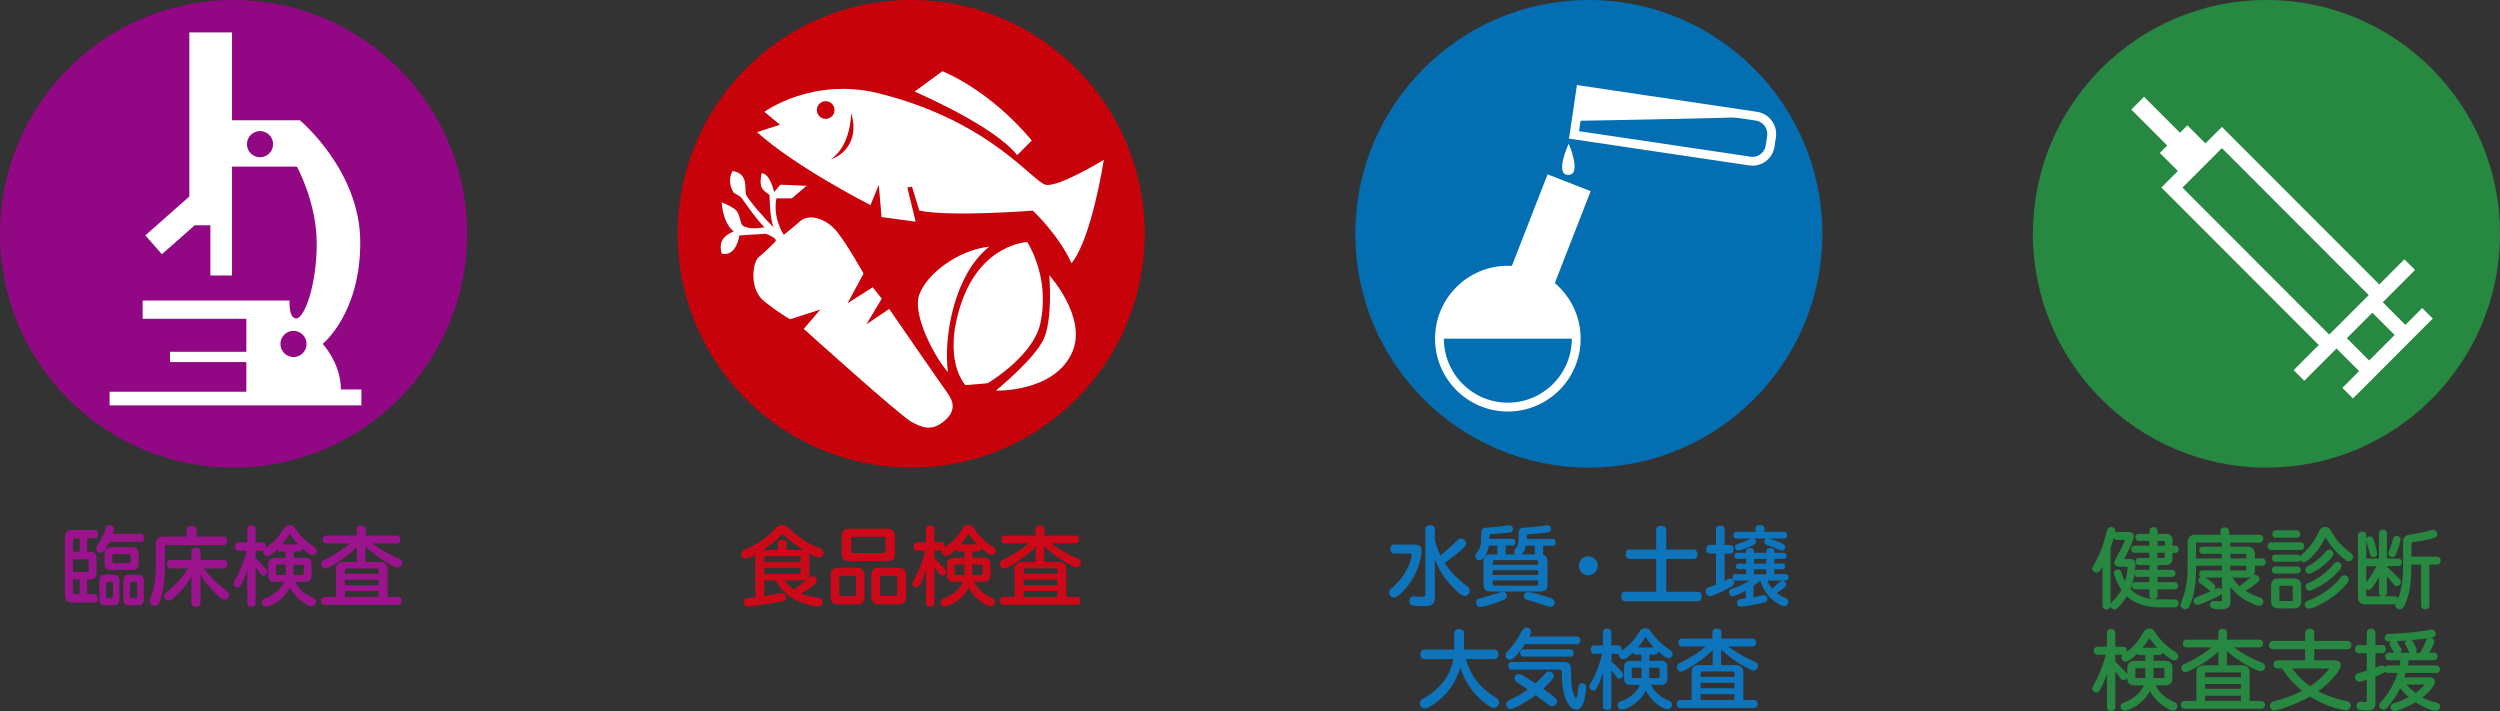 <?xml version="1.0" encoding="UTF-8"?>
<svg id="_レイヤー_1" data-name="レイヤー 1" xmlns="http://www.w3.org/2000/svg" viewBox="0 0 1000 284.42">
  <rect x="0" y="0" width="1000" height="284.42" fill="#333333" stroke="none"/>
  <defs>
    <style>
      .cls-1 {
        fill: #036eb2;
      }

      .cls-2 {
        fill: #fff;
      }

      .cls-3 {
        fill: #9b138d;
      }

      .cls-4 {
        fill: #920783;
      }

      .cls-5 {
        fill: #cc0918;
      }

      .cls-6 {
        fill: #c7020a;
      }

      .cls-7 {
        fill: #0e75bc;
      }

      .cls-8, .cls-9 {
        fill: #278941;
      }

      .cls-9 {
        stroke: #278941;
        stroke-width: .83px;
      }

      .cls-9, .cls-10 {
        stroke-miterlimit: 10;
      }

      .cls-10 {
        fill: none;
        stroke: #fff;
        stroke-width: 3.54px;
      }
    </style>
  </defs>
  <g>
    <g>
      <ellipse class="cls-8" cx="906.58" cy="93.52" rx="93.42" ry="93.52"/>
      <path class="cls-2" d="M968.83,123.26l-6.68,6.69-9.04-9.05,12.91-12.92-4.25-4.26-10.05,10.06-62.95-63.01-6.6,6.6-7.23-7.24-2.96,2.96-14.36-14.37-5.1,5.11,14.36,14.37-2.96,2.96,7.23,7.24-6.6,6.6,62.95,63.01-10.05,10.06,4.25,4.24,12.91-12.92,9.04,9.05-6.7,6.7,4.25,4.24,31.91-31.94-4.25-4.24-.03,.05h0Zm-95.86-48.21l15.79-15.8,58.73,58.79-15.79,15.8s-58.73-58.79-58.73-58.79Zm75.96,50.02l8.92,8.93-10.19,10.2-8.92-8.92,10.19-10.2h0v-.02Z"/>
    </g>
    <g>
      <path class="cls-9" d="M841.42,224.88c-1.36,2.84-2.03,3.76-2.79,3.76-.66,0-1.3-.58-1.3-1.21,0-.3,.03-.37,.48-1.11,2.41-4.06,3.77-7.59,5.4-13.96,.22-.78,.6-1.15,1.18-1.15,.73,0,1.33,.48,1.33,1.08,0,.72-1.08,4.57-1.91,6.77v23.29c0,.58-.52,1.01-1.21,1.01s-1.18-.45-1.18-1.01v-17.47Zm10.37-.88c1.4,0,1.96,.55,1.96,1.83,0,2.74-.95,7.29-2.03,9.9,2.66,2.91,6.76,4.44,12,4.44h6.21c.63,0,1.11,.52,1.11,1.15,0,.72-.48,1.21-1.11,1.21h-6.35c-5.13,.03-10.02-1.73-12.98-4.67-1.05,1.86-2.34,3.56-3.71,4.87-.45,.48-.73,.62-1.11,.62-.63,0-1.26-.58-1.26-1.15,0-.48,.07-.62,.8-1.35,1.74-1.8,2.76-3.11,3.71-4.91-1.4-2.06-3.07-5.76-3.07-6.8,0-.55,.52-.95,1.3-.95,.32,0,.6,.17,.73,.48,.04,.07,.14,.33,.28,.78,.35,1.21,1.01,2.71,1.81,4.08,.95-2.68,1.36-4.67,1.36-6.37,0-.72-.13-.85-.83-.88h-2.79c-1.05,0-1.68-.45-1.68-1.21,0-.37,.68-1.77,2.03-4.21,1.21-2.13,2.23-4.37,2.23-4.84,0-.3-.25-.48-.66-.48h-3.07c-.56,0-.95-.48-.95-1.15,0-.72,.38-1.18,.95-1.18h4.57c1.33,0,1.91,.4,1.91,1.25,0,1.15-1.53,4.71-3.66,8.57-.17,.3-.25,.52-.25,.65,0,.27,.17,.37,.6,.37h1.96v-.03Zm8.38-3.33h-6.45c-.52,0-.86-.42-.86-.98,0-.62,.35-1.01,.86-1.01h6.45v-2.74h-4.7c-.52,0-.86-.37-.86-.98,0-.65,.35-1.01,.86-1.01h4.7v-1.73c0-.55,.56-.98,1.26-.98s1.18,.43,1.18,.98v1.73h3.66c1.56,0,2.31,.72,2.31,2.23v2.45h1.56c.56,0,.95,.43,.95,1.08s-.38,1.05-.95,1.05h-1.56v2.58c0,1.53-.73,2.26-2.31,2.26h-3.66v2.74h6.31c.52,0,.86,.4,.86,1.01s-.35,.98-.86,.98h-6.31v2.94h7.29c.56,0,.91,.42,.91,1.01,0,.65-.35,1.05-.91,1.05h-7.29v2.88c0,.58-.48,.98-1.18,.98s-1.26-.42-1.26-.98v-2.88h-6.07c-.56,0-.91-.4-.91-1.05s.35-1.01,.91-1.01h6.07v-2.94h-5.23c-.48,0-.76-.33-.76-.98s.28-1.01,.76-1.01h5.23v-2.74h-4.64c-.52,0-.86-.37-.86-.98,0-.65,.35-1.01,.86-1.01h4.64v-2.91h0Zm2.44-2h3.74v-1.96c0-.55-.25-.78-.83-.78h-2.89v2.74h-.02Zm2.89,4.91c.56,0,.83-.27,.83-.78v-2.13h-3.74v2.91h2.91Z"/>
      <path class="cls-9" d="M889.13,225.86h-11.13v.17c0,7.29-.63,11.66-2.26,15.45-.63,1.46-.91,1.76-1.68,1.76s-1.46-.58-1.46-1.25c0-.22,.19-.79,.56-1.7,1.61-3.89,2.31-8.2,2.31-14.16v-9.18c0-1.73,.86-2.61,2.58-2.61h10.54v-1.93c0-.65,.52-1.08,1.3-1.08s1.33,.43,1.33,1.08v1.93h12.73c.56,0,.95,.48,.95,1.15s-.38,1.11-.95,1.11h-12.21v2.48h7.23c1.71,0,2.58,.88,2.58,2.58v2.06h3.39c.52,0,.91,.48,.91,1.11s-.38,1.08-.91,1.08h-3.39v2.16c0,1.7-.86,2.55-2.58,2.55h-6.8c.8,1.31,2.23,3.08,3.56,4.34,1.74-1.15,3.94-2.84,5.1-3.96,.52-.48,.8-.65,1.18-.65,.66,0,1.33,.62,1.33,1.25,0,.52-.22,.78-.86,1.31-1.91,1.46-2.76,2.03-5.05,3.43,1.5,1.08,3.87,2.23,6.31,3.04,.83,.27,1.18,.65,1.18,1.21,0,.78-.52,1.31-1.26,1.31-.91,0-4.32-1.53-6.28-2.81-2.06-1.35-4-3.29-5.62-5.52v6.92c0,2.2-.73,2.78-3.59,2.78s-3.81-.33-3.81-1.46c0-.68,.42-1.01,1.21-1.01,.09,0,.61,.03,1.56,.1,.28,.03,.52,.03,.76,.03,1.05,0,1.26-.17,1.26-.95v-9.38h-8.19c-.52,0-.86-.4-.86-1.01,0-.58,.38-1.01,.86-1.01h8.19v-2.74l-.02,.02Zm-.6,10.91c0,.58-.17,.72-2.69,1.96-2.92,1.5-6.21,2.81-6.91,2.81-.6,0-1.11-.55-1.11-1.18,0-.4,.22-.78,.6-.98,.13-.1,.28-.13,.83-.37,3.42-1.25,5.68-2.23,7.43-3.23,.25-.13,.48-.2,.7-.2,.63,0,1.15,.55,1.15,1.18h.02Zm.6-20.16h-10.15c-.66,0-.95,.3-.98,.91v6.27h11.13v-2.68h-8.19c-.48,0-.86-.43-.86-1.01s.38-1.01,.86-1.01h8.19v-2.48Zm-5.33,16.07c1.53,1.15,1.91,1.6,1.91,2.1,0,.55-.66,1.18-1.21,1.18-.35,0-.48-.07-1.05-.55-1.01-.91-2.16-1.76-3.07-2.35-.42-.23-.6-.55-.6-.91,0-.58,.56-1.15,1.08-1.15s1.5,.58,2.92,1.66l.02,.02Zm7.93-8.88h7.23v-1.9c0-.52-.28-.78-.8-.78h-6.41v2.68h-.02Zm6.41,4.81c.56,0,.8-.23,.8-.78v-1.96h-7.23v2.74h6.43Z"/>
      <path class="cls-9" d="M920.32,217.33c.56,0,.98,.52,.98,1.15s-.42,1.08-.98,1.08h-11.93c-.56,0-.91-.43-.91-1.11s.35-1.11,.91-1.11h11.93Zm-2.89,14.44c1.74,0,2.63,.82,2.63,2.48v6.24c0,1.63-.88,2.45-2.63,2.45h-6.03c-1.68,0-2.54-.82-2.54-2.45v-6.24c0-1.66,.83-2.48,2.54-2.48h6.03Zm1.5-4.77c.56,0,.95,.4,.95,.98s-.42,1.01-.95,1.01h-8.86c-.52,0-.95-.43-.95-1.01s.38-.98,.95-.98c0,0,8.86,0,8.86,0Zm0-4.71c.52,0,.9,.4,.9,.98,0,.62-.38,1.01-.9,1.01h-8.86c-.52,0-.91-.42-.91-1.01s.38-.98,.91-.98h8.86Zm-.13-9.76c.52,0,.86,.43,.86,1.08s-.35,1.05-.86,1.05h-8.51c-.56,0-.95-.42-.95-1.08s.38-1.05,.95-1.05h8.51Zm-7.46,27.51c0,.52,.28,.78,.76,.78h4.7c.48,0,.73-.27,.73-.78v-5.42c0-.48-.28-.72-.73-.72h-4.7c-.48,0-.76,.27-.76,.72v5.42Zm12.91-17.42c-1.33,1.28-2.16,1.86-2.76,1.86-.66,0-1.26-.62-1.26-1.25,0-.43,.17-.68,.86-1.25,2.92-2.41,5.2-5.46,6.98-9.42,.42-.91,1.08-1.35,2.03-1.35s1.43,.37,2.13,1.66c2.03,3.56,4.22,6.01,7.89,8.75,.52,.4,.73,.75,.73,1.18,0,.72-.6,1.31-1.3,1.31-.42,0-.63-.1-1.33-.62-3.17-2.35-5.83-5.42-8.09-9.55-1.4,3.26-3.39,6.17-5.9,8.67l.02-.02Zm14.82,9.15c0,1.18-3.36,4.64-6.91,7.15-2.97,2.06-7.26,4.14-8.66,4.14-.73,0-1.26-.55-1.26-1.28,0-.68,.28-.88,1.58-1.31,4.79-1.73,9.97-5.49,12.7-9.18,.45-.58,.76-.78,1.26-.78,.63,0,1.3,.65,1.3,1.28v-.02Zm-6.07-10.33c0,.75-1.58,2.51-4.09,4.61-1.78,1.46-4.54,3.04-5.3,3.04-.6,0-1.08-.55-1.08-1.18,0-.52,.25-.78,1.01-1.15,2.03-.88,5.55-3.83,7.11-5.86,.32-.4,.7-.65,1.08-.65,.66,0,1.26,.58,1.26,1.18Zm3.21,4.91c0,.48-.38,1.05-1.65,2.41-2.28,2.45-4.67,4.24-7.74,5.82-1.78,.91-2.61,1.28-2.99,1.28-.63,0-1.15-.58-1.15-1.25,0-.62,.22-.85,1.21-1.21,3.52-1.43,7.64-4.57,10.02-7.65,.32-.37,.66-.58,1.05-.58,.66,0,1.26,.58,1.26,1.18h-.02Z"/>
      <path class="cls-9" d="M946.08,238.07c0,.62,.28,.88,.91,.88h11.07c.56,0,.95,.52,.95,1.21s-.38,1.15-.95,1.15h-11.9c-1.74,0-2.58-.82-2.58-2.51v-24.8c0-.55,.53-.95,1.26-.95s1.26,.42,1.26,.95v9.83h5.9v-10.65c0-.55,.48-.91,1.18-.91s1.18,.37,1.18,.91v10.65h5.02c.56,0,.95,.43,.95,1.11s-.38,1.11-.95,1.11h-5.02v.95c1.74,1.4,3.31,2.91,4.85,4.54,.7,.78,.76,.88,.76,1.31,0,.58-.6,1.18-1.18,1.18-.48,0-.66-.13-1.3-.95-.73-.95-1.84-2.23-3.14-3.59v7.77c0,.55-.48,.91-1.18,.91s-1.18-.33-1.18-.91v-8.17c-1.08,2.26-2.34,4.34-3.59,5.86-.35,.42-.7,.62-1.05,.62-.6,0-1.18-.62-1.18-1.18,0-.37,.07-.52,.73-1.31,1.46-1.73,3.11-4.41,4.35-7.02h-5.17v11.99l-.03,.02Zm2.86-22.39c.42,.98,1.53,5.16,1.53,5.79,0,.58-.48,.98-1.15,.98-.6,0-.8-.27-1.01-1.21-.25-1.08-.7-2.68-1.43-4.91-.03-.17-.07-.3-.07-.43,0-.55,.45-.95,1.11-.95,.42,0,.8,.27,1.01,.75v-.02Zm10.88,.13c0,.68-.83,3.39-1.65,5.29-.48,1.18-.66,1.35-1.26,1.35-.63,0-1.15-.48-1.15-1.01,0-.2,.07-.42,.28-.95,.56-1.46,1.18-3.33,1.56-4.77,.17-.65,.53-.95,1.08-.95,.63,0,1.11,.43,1.11,1.05h.02Zm11.52,26.47c0,.62-.52,1.05-1.26,1.05s-1.21-.42-1.21-1.05v-16.83h-4.75c-.03,5.59-.32,8.98-1.08,12.03-.45,1.76-1.15,3.63-1.88,4.97-.32,.58-.76,.88-1.33,.88-.66,0-1.3-.58-1.3-1.18,0-.22,.24-.82,.73-1.8,1.74-3.79,2.38-7.83,2.38-15.07v-8.2c0-1.93,.7-2.68,2.54-2.84,3.07-.42,5.72-.95,8.09-1.7,.53-.17,.7-.2,.95-.2,.76,0,1.3,.55,1.3,1.31,0,.58-.32,.91-1.08,1.15-2.09,.65-6,1.38-8.19,1.6-.73,.03-1.11,.4-1.11,1.08v5.59h10.67c.63,0,1.05,.52,1.05,1.18,0,.72-.42,1.18-1.05,1.18h-3.46v16.85Z"/>
      <path class="cls-9" d="M843.17,267.07c-.91,3.04-2.09,6.01-3.27,8.23-.56,1.05-.76,1.25-1.36,1.25-.66,0-1.21-.55-1.21-1.15,0-.24,.25-.81,.76-1.7,1.74-2.94,3.52-7.42,4.79-12.23h-3.94c-.63,0-1.01-.48-1.01-1.18s.42-1.18,1.01-1.18h4.25v-6.1c0-.58,.52-.98,1.26-.98s1.26,.42,1.26,.98v6.1h3.59c.6,0,1.01,.48,1.01,1.18s-.38,1.18-1.01,1.18h-3.59v3.39c1.4,1.25,2.79,2.64,4.47,4.51,.38,.45,.52,.72,.52,1.08,0,.58-.6,1.15-1.18,1.15-.48,0-.7-.13-1.33-.98-1.11-1.53-1.65-2.2-2.48-3.19v15.52c0,.62-.52,1.01-1.26,1.01s-1.26-.42-1.26-1.01v-15.89h-.02Zm18.38,6.67c1.36,3.19,4.29,5.94,7.93,7.45,.73,.27,1.08,.68,1.08,1.21,0,.78-.6,1.43-1.33,1.43-.83,0-2.92-1.11-4.67-2.55-1.88-1.5-3.49-3.49-4.6-5.79-.83,1.93-2.51,4.09-4.35,5.56-1.84,1.5-4.5,2.78-5.68,2.78-.73,0-1.3-.55-1.3-1.28,0-.37,.17-.72,.48-.88,.09-.04,.33-.14,.73-.3,4.22-1.63,7.05-4.24,8.34-7.62h-4.4c-1.68,0-2.44-.78-2.44-2.38v-4.21c0-1.6,.76-2.38,2.44-2.38h4.79v-3.14h-2.66c-.56,0-.91-.3-.98-.82-2.31,2.3-3.84,3.43-4.67,3.43-.7,0-1.26-.58-1.26-1.25,0-.55,.13-.75,.98-1.28,3.71-2.64,5.3-4.44,7.84-8.72,.52-.85,1.08-1.18,1.88-1.18,.91,0,1.3,.27,1.96,1.31,2.23,3.39,4.44,5.49,8.47,8.2,.56,.33,.8,.72,.8,1.21,0,.65-.56,1.21-1.18,1.21-.8,0-2.41-1.11-5.02-3.53,.03,.17,.03,.23,.03,.33,0,.65-.38,1.05-1.01,1.05h-2.76v3.14h5.13c1.65,0,2.41,.78,2.41,2.38v4.21c0,1.6-.8,2.38-2.41,2.38h-4.57Zm-3.01-6.87h-4.09c-.45,0-.73,.27-.73,.72v3.36c0,.48,.25,.72,.73,.72h4.09v-4.79Zm5.37-7.35c-1.46-1.38-3.07-3.39-4.19-5.09-.98,1.76-2.23,3.59-3.59,5.09h7.78Zm1.43,12.13c.48,0,.8-.27,.8-.72v-3.36c0-.4-.32-.72-.8-.72h-4.35v4.77h4.35v.02Z"/>
      <path class="cls-9" d="M890.34,266.55h6.53c1.68,0,2.58,.85,2.58,2.45v11.79h5.1c.6,0,1.05,.52,1.05,1.15s-.45,1.15-1.05,1.15h-30.78c-.6,0-1.01-.5-1.01-1.15s.45-1.15,1.01-1.15h5.2v-11.79c0-1.6,.86-2.45,2.58-2.45h6.21v-6.85c-2.41,2.38-5.37,4.54-9.11,6.67-2.73,1.53-4,2.13-4.5,2.13-.63,0-1.21-.62-1.21-1.28,0-.37,.22-.75,.52-.98,.17-.1,.25-.13,1.36-.65,3.56-1.6,7.84-4.34,11.02-7.05h-11.3c-.6,0-.95-.4-.95-1.11s.35-1.15,.95-1.15h13.23v-3.39c0-.55,.56-.95,1.33-.95,.7,0,1.26,.4,1.26,.95v3.39h13.46c.6,0,1.01,.48,1.01,1.15s-.42,1.11-1.01,1.11h-11.45c3.01,2.48,8.19,5.46,12.11,6.85,.8,.27,1.15,.68,1.15,1.28,0,.75-.6,1.36-1.36,1.36-.48,0-1.36-.33-3.39-1.31-3.94-1.96-7.93-4.67-10.54-7.22v7.05h0Zm6.45,2.78c0-.55-.28-.78-.83-.78h-13.51c-.56,0-.83,.27-.83,.78v1.93h15.17v-1.93Zm0,3.86h-15.17v2.74h15.17v-2.74Zm0,4.67h-15.17v2.91h15.17v-2.91Z"/>
      <path class="cls-9" d="M933.51,264.52c1.5,0,2.38,.58,2.38,1.56,0,2.06-4.5,7.09-9.39,10.46,3.46,1.93,7.96,3.53,11.93,4.24,.98,.17,1.46,.65,1.46,1.43,0,.91-.56,1.46-1.46,1.46-.6,0-2.66-.4-4.19-.85-3.46-.98-7.11-2.68-10.19-4.71-3.56,2.06-8.06,3.96-12.03,5.12-1.3,.37-1.91,.52-2.26,.52-.76,0-1.4-.65-1.4-1.43,0-.43,.25-.88,.66-1.11,.25-.17,.32-.2,1.53-.52,3.31-.85,8.24-2.71,10.92-4.16l.17-.1c-3.27-2.51-6.45-6.01-8.62-9.45h-2.16c-.66,0-1.11-.52-1.11-1.25s.45-1.18,1.11-1.18h11.62v-5.29h-13.39c-.63,0-1.11-.5-1.11-1.21s.48-1.25,1.11-1.25h13.39v-3.76c0-.68,.6-1.18,1.43-1.18s1.4,.52,1.4,1.18v3.76h13.78c.63,0,1.08,.55,1.08,1.25s-.45,1.21-1.08,1.21h-13.78v5.29h8.19l.02-.05Zm-17.41,2.45c1.84,2.84,4.89,5.94,7.96,8.03,3.11-2.06,5.72-4.41,7.54-6.7,.45-.58,.56-.75,.56-.95,0-.23-.28-.37-.76-.37h-15.29l-.02-.02Z"/>
      <path class="cls-9" d="M947.12,252.99c0-.68,.56-1.15,1.33-1.15s1.3,.52,1.3,1.15v5.42h3.14c.6,0,1.05,.55,1.05,1.21,0,.72-.45,1.21-1.05,1.21h-3.14v6.8c.7-.27,1.36-.5,1.88-.68,.76-.3,.91-.33,1.15-.33,.63,0,1.15,.55,1.15,1.21,0,.4-.22,.75-.63,.98-.09,.07-.74,.35-1.96,.85l-.45,.17-1.15,.48v10.98c0,1.8-.76,2.48-2.76,2.48-.76,0-2.44-.1-2.97-.2-.63-.1-1.01-.58-1.01-1.28s.48-1.18,1.18-1.18c.1,0,.2,0,.42,.03,.56,.1,1.08,.13,1.5,.13,.73,0,1.01-.23,1.01-.88v-9.08c-1.36,.52-2.89,.95-3.36,.95-.76,0-1.33-.58-1.33-1.38,0-.48,.25-.88,.7-1.11,.18-.07,.25-.1,.91-.27,.83-.2,1.53-.43,3.07-.95v-7.69h-3.67c-.6,0-1.05-.52-1.05-1.21s.45-1.21,1.05-1.21h3.67v-5.42l.03-.03Zm24.34,18.3c1.33,0,2.09,.52,2.09,1.4,0,1.35-2.09,3.83-5.37,6.34,1.91,1.11,4.09,1.93,6.28,2.41,.83,.2,1.18,.52,1.18,1.15,0,.75-.52,1.28-1.3,1.28-1.61,0-5.27-1.53-8.13-3.46-2.54,1.6-7.23,3.59-8.41,3.59-.66,0-1.15-.48-1.15-1.15s.32-.95,1.53-1.31c1.74-.52,4.19-1.56,6.03-2.61-1.61-1.31-3.17-3.01-4.22-4.44-1.4,3.08-2.99,5.49-5.45,8.3-.35,.4-.76,.62-1.15,.62-.7,0-1.33-.62-1.33-1.28,0-.42,.03-.48,.83-1.31,3.11-3.39,5.48-7.69,6.7-12.06h-4.5c-.52,0-.95-.48-.95-1.08s.42-1.11,.95-1.11h5.05c.25-1.08,.32-1.35,.56-2.91h-5.3c-.52,0-.91-.43-.91-1.08s.38-1.08,.91-1.08h12.98l.1-.2c.88-1.53,1.88-3.69,2.34-4.94,.17-.52,.6-.82,1.11-.82,.8,0,1.36,.48,1.36,1.08,0,.65-.95,2.55-2.38,4.87h2.76c.52,0,.95,.48,.95,1.08,0,.65-.42,1.08-.95,1.08h-10.5c-.2,1.25-.35,1.93-.6,2.91h12.03c.53,0,.98,.55,.98,1.15s-.45,1.05-.98,1.05h-12.63c-.25,.78-.42,1.38-.6,2-.1,.27-.13,.37-.22,.58h10.22l.05-.03Zm2.44-17.82c0,.52-.35,.91-.88,1.08-1.91,.58-13.11,1.63-17.3,1.63-1.01,0-1.46-.33-1.46-1.08,0-.55,.32-.95,.83-1.05,.17-.07,.28-.07,.86-.1,2.34-.07,6.31-.3,8.54-.55,2.03-.17,5.75-.72,7.29-.98,.49-.09,.79-.13,.9-.13,.7,0,1.18,.52,1.18,1.18h.03Zm-14.72,4.64c.6,1.08,.91,1.76,.91,2.03,0,.58-.6,1.08-1.26,1.08-.56,0-.8-.17-1.11-.78-.48-.91-.83-1.53-1.3-2.26-.13-.2-.18-.37-.18-.58,0-.62,.56-1.08,1.3-1.08,.63,0,.91,.27,1.65,1.6Zm2.51,15.29c1.18,1.5,2.89,3.14,4.5,4.31,1.84-1.25,4.15-3.46,4.15-3.96,0-.23-.25-.33-.66-.33h-7.99v-.02Zm3.17-16.43c.8,1.31,1.4,2.64,1.4,3.19s-.56,.98-1.3,.98c-.56,0-.8-.2-1.08-.85-.48-1.05-.98-2-1.3-2.55-.13-.2-.22-.42-.22-.62,0-.55,.6-1.01,1.3-1.01,.48,0,.83,.27,1.18,.85h.02Z"/>
    </g>
  </g>
  <g>
    <g>
      <ellipse class="cls-4" cx="93.42" cy="93.52" rx="93.42" ry="93.52"/>
      <path class="cls-2" d="M136.36,155.78c0-10.5-7.29-18.25-7.29-18.25,0,0,15.04-11.86,15.04-40.6s-24.16-48.82-24.16-48.82h-27.14V12.97h-17.07V78.6l-17.61,15.55,6.63,7.54,13.14-11.59h6.25v20.08h8.66v-43.55h25.94s7.94,14.31,7.94,30.86-4.94,29.89-8.16,29.89-2.69-7.17-2.69-7.17H57.06v7.3h41.48v13.22h-30.54v4.11h30.54v11.86H43.84v5.47h100.72v-6.39s-8.19,0-8.19,0ZM104.01,62.91c-2.89,0-5.23-2.35-5.23-5.24s2.34-5.24,5.23-5.24,5.23,2.35,5.23,5.24-2.34,5.24-5.23,5.24Zm13.39,79.91c-2.89,0-5.23-2.35-5.23-5.24s2.34-5.24,5.23-5.24,5.23,2.35,5.23,5.24-2.34,5.24-5.23,5.24Z"/>
    </g>
    <g>
      <path class="cls-3" d="M36.01,220.69c1.71,0,2.58,.86,2.58,2.61v5.96c0,1.71-.86,2.58-2.58,2.58h-1.16v5.79h3.02c.71,0,1.28,.77,1.28,1.71s-.55,1.71-1.28,1.71h-9.04c-1.89,0-2.86-1-2.86-2.93v-23.24c0-1.93,.96-2.89,2.86-2.89h9.14c.76,0,1.28,.68,1.28,1.68s-.52,1.65-1.28,1.65h-3.12v5.34h1.16v.03h0Zm-4.12-5.34h-1.99c-.48,0-.71,.23-.71,.77v4.57h2.71s0-5.34,0-5.34Zm-2.71,13.46h5.63c.45,0,.68-.23,.68-.68v-3.76c0-.42-.23-.65-.68-.65h-5.63v5.09Zm0,3.03v5.06c0,.52,.2,.72,.71,.72h1.99v-5.79h-2.71v.02Zm27.4-18.28c.65,0,1.13,.65,1.13,1.58s-.48,1.55-1.13,1.55h-12.86l-.1,.23c-1.41,2.86-2.51,4.19-3.51,4.19-.86,0-1.65-.8-1.65-1.65,0-.42,.1-.68,.52-1.31,1.58-2.35,2.61-4.54,3.27-6.92,.2-.8,.71-1.2,1.48-1.2,1.03,0,1.83,.65,1.83,1.55,0,.38-.1,.72-.48,1.96h11.5v.02Zm-11,16.32c1.48,0,2.19,.72,2.19,2.23v7.78c0,1.48-.68,2.2-2.13,2.2h-3.64c-1.48,0-2.19-.72-2.19-2.2v-7.78c0-1.48,.71-2.23,2.19-2.23h3.57Zm7.46-10.95c1.58,0,2.41,.8,2.41,2.38v4.23c0,1.58-.83,2.38-2.44,2.38h-8.81c-1.58,0-2.41-.8-2.41-2.38v-4.23c0-1.58,.8-2.38,2.41-2.38h8.84Zm-10.62,19.7c0,.38,.2,.58,.61,.58h1.61c.38,0,.58-.2,.58-.58v-5.34c0-.35-.23-.55-.58-.55h-1.61c-.42,0-.61,.17-.61,.55v5.34Zm2.48-14.01c0,.42,.23,.65,.68,.65h6.02c.45,0,.65-.2,.65-.65v-2.35c0-.45-.2-.65-.65-.65h-6.02c-.48,0-.68,.2-.68,.65v2.35Zm10.42,5.27c1.45,0,2.19,.77,2.19,2.23v7.78c0,1.45-.71,2.2-2.16,2.2h-3.79c-1.48,0-2.16-.72-2.16-2.2v-7.78c0-1.48,.71-2.23,2.16-2.23h3.76Zm-3.34,8.75c0,.38,.2,.58,.58,.58h1.76c.38,0,.58-.2,.58-.58v-5.34c0-.35-.2-.55-.58-.55h-1.76c-.38,0-.58,.2-.58,.55,0,0,0,5.34,0,5.34Z"/>
      <path class="cls-3" d="M74.73,211.69c0-.8,.76-1.35,1.89-1.35s1.96,.55,1.96,1.35v2.96h11.03c.71,0,1.28,.72,1.28,1.68,0,1.03-.52,1.71-1.28,1.71h-22.8c-.55,0-.83,.32-.83,.86v6.64c0,6.57-.68,11.39-2.13,15.07-.32,.8-.35,.9-.55,1.1-.35,.38-.86,.62-1.38,.62-1.13,0-2.06-.86-2.06-1.9,0-.42,0-.45,.55-1.76,1.35-3.44,1.89-7.3,1.89-13.14v-7.67c0-2.16,1.06-3.23,3.27-3.23h9.14v-2.96h0v.02Zm6.78,15.65c2.61,3.51,5.18,6.02,9.11,8.92,.71,.52,1.06,1.03,1.06,1.71,0,.96-.93,1.9-1.93,1.9-.61,0-.93-.17-2.13-1.2-2.64-2.28-5.43-5.54-7.43-8.63v11.43c0,.77-.71,1.23-1.83,1.23s-1.79-.48-1.79-1.23v-10.95c-1.89,3.24-4.15,6.05-6.6,8.23-1.38,1.23-1.83,1.48-2.51,1.48-.96,0-1.79-.83-1.79-1.83,0-.52,.23-1.03,.68-1.41,.3-.25,.6-.48,.9-.68,2.99-2.38,5.82-5.57,7.98-8.95h-7.15c-.76,0-1.28-.68-1.28-1.65,0-1.03,.52-1.71,1.28-1.71h8.49v-3.68c0-.77,.71-1.28,1.76-1.28s1.86,.52,1.86,1.28v3.68h9.46c.71,0,1.28,.72,1.28,1.71s-.55,1.65-1.28,1.65h-8.14v-.02Z"/>
      <path class="cls-3" d="M118.11,232.73c1.23,2.71,3.76,4.96,7.05,6.27,.9,.32,1.31,.83,1.31,1.58,0,1.06-.8,1.93-1.76,1.93s-3.06-1.1-4.67-2.45c-1.68-1.41-2.99-3.06-4.02-5.06-.96,1.93-2.58,3.89-4.4,5.24-1.68,1.28-4.05,2.35-5.18,2.35-.96,0-1.68-.72-1.68-1.76,0-.55,.23-1,.68-1.28,.12-.07,.38-.17,.83-.32,3.61-1.38,6.12-3.54,7.39-6.5h-3.79c-1.68,0-2.54-.86-2.54-2.58v-4.41c0-1.71,.86-2.58,2.54-2.58h4.37v-2.51h-2.13c-.55,0-1-.32-1.2-.86-1.79,1.8-3.12,2.64-3.99,2.64s-1.68-.8-1.68-1.71c0-.13,0-.2,.03-.42h-3.02v2.99c1.41,1.31,2.76,2.64,4.05,4.09,.45,.52,.65,.93,.65,1.38,0,.8-.71,1.51-1.48,1.51-.58,0-.9-.2-1.48-1.1-.45-.58-1.48-2.03-1.76-2.38v14.62c0,.77-.68,1.28-1.68,1.28s-1.65-.52-1.65-1.28v-13.66c-.83,2.64-1.48,4.31-2.31,5.89-.55,1.1-.86,1.35-1.58,1.35-.86,0-1.58-.72-1.58-1.58,0-.45,.03-.52,.8-1.8,1.51-2.51,3.24-6.92,4.24-10.81l.13-.52h-3.31c-.76,0-1.28-.65-1.28-1.68s.52-1.68,1.28-1.68h3.61v-5.47c0-.72,.68-1.28,1.65-1.28s1.68,.55,1.68,1.28v5.47h2.89c.76,0,1.28,.68,1.28,1.68,0,.13,0,.23-.03,.45,3.34-2.38,4.92-4.06,7.23-7.75,.55-.86,1.23-1.28,2.19-1.28,1.06,0,1.65,.35,2.31,1.41,1.93,2.86,4.54,5.41,7.56,7.27,.8,.48,1.1,.96,1.1,1.61,0,.93-.71,1.71-1.61,1.71-.83,0-1.86-.65-4.19-2.71-.07,.83-.55,1.31-1.28,1.31h-2.19v2.51h4.64c1.71,0,2.54,.86,2.54,2.58v4.41c0,1.71-.86,2.58-2.54,2.58h-4.02Zm-3.82-6.89h-3.27c-.42,0-.65,.23-.65,.65v2.86c0,.45,.2,.65,.65,.65h3.27v-4.16Zm4.99-8.08c-1.2-1.23-2.41-2.71-3.44-4.28-.68,1.35-1.76,2.86-2.99,4.28h6.43Zm1.58,12.26c.45,0,.68-.23,.68-.65v-2.86c0-.42-.23-.65-.68-.65h-3.47v4.16h3.47Z"/>
      <path class="cls-3" d="M146.2,224.81h5.88c1.96,0,2.96,1,2.96,2.93v11.05h4.4c.76,0,1.31,.65,1.31,1.58s-.55,1.58-1.31,1.58h-29.74c-.71,0-1.28-.65-1.28-1.58s.55-1.58,1.28-1.58h4.64v-11.05c0-1.96,1-2.93,2.96-2.93h5.47v-6.05c-2.79,2.86-6.4,5.54-10.49,7.82-1.35,.72-1.65,.86-2.13,.86-.9,0-1.68-.83-1.68-1.83,0-.55,.28-1.06,.71-1.38,.17-.13,.23-.17,1.31-.68,3.34-1.61,7.01-4.03,9.55-6.19h-9.77c-.71,0-1.2-.58-1.2-1.55s.48-1.58,1.2-1.58h12.41v-2.79c0-.72,.76-1.23,1.79-1.23s1.79,.55,1.79,1.23v2.79h12.61c.76,0,1.28,.65,1.28,1.58s-.52,1.55-1.28,1.55h-9.87c2.76,2.16,6.81,4.51,10.42,5.99,1,.42,1.45,.93,1.45,1.71,0,1.06-.8,1.93-1.79,1.93-.52,0-.76-.1-2.03-.77-4.02-2.03-7.66-4.61-10.87-7.67v6.27h0v-.02Zm5.27,3.24c0-.48-.23-.72-.71-.72h-12.1c-.48,0-.71,.23-.71,.72v1.48h13.54v-1.48h-.02Zm0,3.83h-13.54v2.2h13.54v-2.2Zm0,4.54h-13.54v2.35h13.54v-2.35Z"/>
    </g>
  </g>
  <g>
    <ellipse class="cls-6" cx="364.47" cy="93.52" rx="93.42" ry="93.52"/>
    <path class="cls-2" d="M312.01,49.9l-6.26-5.17s19.18-14.04,45.75-7.39c44.63,11.08,61.6,35.45,66.77,36.56,5.17,1.11,23.25-9.96,23.25-9.96,0,0-4.8,31.39-12.91,41.35-5.17-11.44-15.49-21.04-15.49-21.04,0,0-32.84,2.58-45.38,0l-2.96-9.6-1.84,.37,3.32,13.66-13.64-1.85-1.11-12.92-3.32,8.12s-29.88-15.14-45.38-29.18l9.22-2.96h0v.02Z"/>
    <path class="cls-2" d="M365.87,36.61l11.07-8.12s18.45,7.02,35.78,27.7l-5.9,5.91s-5.53-9.6-40.94-25.48Z"/>
    <path class="cls-2" d="M395.75,98.64c-12.91,1.48-25.09,11.08-28.03,19.2-2.96,8.12,6.26,25.12,11.43,31.02-1.84-15.14,2.96-39.51,16.6-50.22h0Z"/>
    <path class="cls-2" d="M410.87,96.8s-18.08,.73-26.19,24c-8.11,23.27,1.48,33.24,1.48,33.24l8.86-.73s19.56-11.44,21.4-25.48c3.32-17.73-5.53-31.02-5.53-31.02h-.02Z"/>
    <path class="cls-2" d="M419.73,110.09s15.19,16.8,9.22,30.66c-7.01,16.25-30.63,15.5-30.63,15.5,0,0,15.49-12.56,19.18-20.68s2.21-25.48,2.21-25.48h.02Z"/>
    <path class="cls-2" d="M313.53,93.95s-4.55-6.62-2.96-14.61h6.15l5.93-5.02-10.49-.45-2.51,2.96s-1.6-7.54-5.02-7.54c-.68,4.34-.91,6.15,3.19,8.67,0,0,0,9.13,1.6,13.01-3.87-3.88-10.02-10.95-10.93-13.01-.91-2.05,1.36-8.43-5.47-9.58-2.51,4.56,.45,8.67,.45,8.67l2.96,1.83s5.23,7.75,9.34,12.09c-5.7,.68-6.38,.23-8.21-.45s-1.15-5.02-3.64-6.84-5.23-2.74-5.23-2.74c0,0,.23,7.98,4.79,11.63-5.47,2.28-5.7,5.47-4.79,8.9,5.93,1.36,7.06-7.3,7.06-7.3l10.49-.68s5.23,1.83,3.87,3.19-4.1,4.11-6.61,6.15-3.87,12.78,2.04,17.57c5.93,4.79,10.49,7.3,10.49,7.3l12.08-3.88-6.61,7.75s38.73,34.9,43.07,37.18,7.98,3.88,12.99-.23c5.02-4.11,3.87-7.98,1.36-11.41s-23.25-33.54-23.25-33.54l-9.12,6.15,6.15-10.26-3.64-4.56-10.02,6.39,6.38-11.86s-6.61-11.86-10.72-16.88-10.93-7.3-14.59-4.11c-3.64,3.19-6.61,5.47-6.61,5.47,0,0,.03,.03,.03,.03Z"/>
    <g>
      <path class="cls-5" d="M302.14,222.98c0-.48,.03-.83,.13-1.2-1.86,1.03-3.41,1.68-4.05,1.68-.93,0-1.65-.83-1.65-1.86,0-.9,.35-1.31,1.61-1.83,5.12-2.25,8.14-4.37,12.21-8.6,.8-.8,1.51-1.13,2.48-1.13s1.48,.23,2.71,1.35c4.79,4.28,6.98,5.67,12.38,7.92,1,.42,1.45,.96,1.45,1.8,0,1.06-.76,1.86-1.71,1.86-.71,0-1.89-.45-4.19-1.65,.17,.35,.23,.86,.28,1.41v6.75c0,1.76-.93,2.68-2.71,2.68h-7.26c1.06,1.51,2.19,2.68,3.61,3.64,1.76-1.1,4.67-3.34,6.15-4.67,.55-.48,.93-.65,1.45-.65,.93,0,1.68,.77,1.68,1.68,0,.55-.23,1.03-.76,1.48-1.28,1.1-3.51,2.64-5.5,3.79,1.86,.72,4.3,1.35,6.6,1.58,1.28,.17,1.93,.72,1.93,1.71,0,1.13-.71,1.86-1.86,1.86-.61,0-2.68-.38-4.02-.72-5.78-1.48-9.9-4.57-12.93-9.71h-4.47v6.27l2.58-.45c1.76-.28,1.83-.32,2.89-.52s1.28-.23,1.61-.23c1,0,1.61,.65,1.61,1.68s-.42,1.35-1.79,1.65c-3.82,.8-11.86,2-13.51,2-.96,0-1.58-.72-1.58-1.8,0-.68,.38-1.23,1-1.45,.28-.07,.32-.07,1.51-.17l2.13-.2v-15.97h.02Zm19.14-2.99c-3.02-1.83-6.26-4.37-8.33-6.5-1.89,2.2-4.34,4.28-7.71,6.5h5.88v-2.76c0-.77,.76-1.31,1.76-1.31s1.83,.55,1.83,1.31v2.76h6.56Zm-1.03,3.23c-.03-.48-.23-.72-.71-.72h-13.09c-.48,0-.71,.23-.71,.72v1.51h14.54v-1.51h-.02Zm-14.54,6.4h13.83c.45,0,.68-.23,.71-.77v-1.71h-14.54v2.48Z"/>
      <path class="cls-5" d="M342.82,227.13c1.99,0,3.02,1.03,3.02,3.03v8.57c0,2.03-1,3.03-3.02,3.03h-7.53c-2.03,0-3.02-1-3.02-3.03v-8.57c0-2,1.03-3.03,3.02-3.03h7.53Zm-7.08,10.5c0,.58,.23,.83,.83,.83h5.02c.55,0,.83-.28,.83-.83v-6.44c0-.55-.28-.86-.83-.86h-5.02c-.55,0-.83,.28-.83,.86v6.44Zm19.23-26.17c2.03,0,3.02,.96,3.02,2.99v7.02c0,2-1,2.99-3.02,2.99h-15.3c-1.99,0-2.99-1-2.99-2.99v-7.02c0-2,.96-2.99,2.99-2.99h15.3Zm-14.51,8.92c0,.55,.28,.83,.83,.83h12.1c.52,0,.83-.32,.83-.83v-4.82c0-.55-.28-.83-.83-.83h-12.1c-.55,0-.83,.28-.83,.83v4.82Zm18.91,6.75c2.06,0,3.09,1.03,3.09,3.09v8.47c0,2.03-1.03,3.06-3.09,3.06h-7.81c-2.03,0-3.06-1.03-3.06-3.06v-8.47c0-2.06,1.03-3.09,3.06-3.09h7.81Zm-7.36,10.46c0,.58,.28,.86,.9,.86h5.12c.58,0,.9-.28,.9-.86v-6.37c0-.58-.32-.9-.9-.9h-5.12c-.58,0-.9,.32-.9,.9v6.37Z"/>
      <path class="cls-5" d="M389.62,232.7c1.23,2.71,3.76,4.96,7.05,6.27,.9,.32,1.31,.83,1.31,1.58,0,1.06-.8,1.93-1.76,1.93s-3.06-1.1-4.67-2.45c-1.68-1.41-2.99-3.06-4.02-5.06-.96,1.93-2.58,3.89-4.4,5.24-1.68,1.28-4.05,2.35-5.18,2.35-.96,0-1.68-.72-1.68-1.76,0-.55,.23-1,.68-1.28,.12-.07,.38-.17,.83-.32,3.61-1.38,6.12-3.54,7.39-6.5h-3.79c-1.68,0-2.54-.86-2.54-2.58v-4.41c0-1.71,.86-2.58,2.54-2.58h4.37v-2.51h-2.13c-.55,0-1-.32-1.2-.86-1.79,1.8-3.12,2.64-3.99,2.64s-1.68-.8-1.68-1.71c0-.13,0-.2,.03-.42h-3.02v2.99c1.41,1.31,2.76,2.64,4.05,4.09,.45,.52,.65,.93,.65,1.38,0,.8-.71,1.51-1.48,1.51-.58,0-.9-.2-1.48-1.1-.45-.58-1.48-2.03-1.76-2.38v14.62c0,.77-.68,1.28-1.68,1.28s-1.65-.52-1.65-1.28v-13.66c-.83,2.64-1.48,4.31-2.31,5.89-.55,1.1-.86,1.35-1.58,1.35-.86,0-1.58-.72-1.58-1.58,0-.45,.03-.52,.8-1.8,1.51-2.51,3.24-6.92,4.24-10.81l.13-.52h-3.31c-.76,0-1.28-.65-1.28-1.68s.52-1.68,1.28-1.68h3.61v-5.47c0-.72,.68-1.28,1.65-1.28s1.68,.55,1.68,1.28v5.47h2.89c.76,0,1.28,.68,1.28,1.68,0,.13,0,.23-.03,.45,3.34-2.38,4.92-4.06,7.23-7.75,.55-.86,1.23-1.28,2.19-1.28,1.06,0,1.65,.35,2.31,1.41,1.93,2.86,4.54,5.41,7.56,7.27,.8,.48,1.1,.96,1.1,1.61,0,.93-.71,1.71-1.61,1.71-.83,0-1.86-.65-4.19-2.71-.07,.83-.55,1.31-1.28,1.31h-2.19v2.51h4.64c1.71,0,2.54,.86,2.54,2.58v4.41c0,1.71-.86,2.58-2.54,2.58h-4.02Zm-3.82-6.89h-3.27c-.42,0-.65,.23-.65,.65v2.86c0,.45,.2,.65,.65,.65h3.27v-4.16Zm4.99-8.08c-1.2-1.23-2.41-2.71-3.44-4.28-.68,1.35-1.76,2.86-2.99,4.28h6.43Zm1.58,12.26c.45,0,.68-.23,.68-.65v-2.86c0-.42-.23-.65-.68-.65h-3.47v4.16h3.47Z"/>
      <path class="cls-5" d="M417.7,224.78h5.88c1.96,0,2.96,1,2.96,2.93v11.05h4.4c.76,0,1.31,.65,1.31,1.58s-.55,1.58-1.31,1.58h-29.74c-.71,0-1.28-.65-1.28-1.58s.55-1.58,1.28-1.58h4.64v-11.05c0-1.96,1-2.93,2.96-2.93h5.47v-6.05c-2.79,2.86-6.4,5.54-10.49,7.82-1.35,.72-1.65,.86-2.13,.86-.9,0-1.68-.83-1.68-1.83,0-.55,.28-1.06,.71-1.38,.17-.13,.23-.17,1.31-.68,3.34-1.61,7.01-4.03,9.55-6.19h-9.77c-.71,0-1.2-.58-1.2-1.55s.48-1.58,1.2-1.58h12.41v-2.79c0-.72,.76-1.23,1.79-1.23s1.79,.55,1.79,1.23v2.79h12.61c.76,0,1.28,.65,1.28,1.58s-.52,1.55-1.28,1.55h-9.87c2.76,2.16,6.81,4.51,10.42,5.99,1,.42,1.45,.93,1.45,1.71,0,1.06-.8,1.93-1.79,1.93-.52,0-.76-.1-2.03-.77-4.02-2.03-7.66-4.61-10.87-7.67v6.27h0v-.02Zm5.27,3.24c0-.48-.23-.72-.71-.72h-12.1c-.48,0-.71,.23-.71,.72v1.48h13.54v-1.48h-.02Zm0,3.83h-13.54v2.2h13.54v-2.2Zm0,4.54h-13.54v2.35h13.54v-2.35Z"/>
    </g>
    <circle class="cls-6" cx="330.28" cy="44.01" r="3.54"/>
    <path class="cls-6" d="M340.45,45.28s.1,12.99-8.18,18.43c6.65-2.08,11.2-9.22,8.18-18.43Z"/>
  </g>
  <g>
    <g>
      <path class="cls-7" d="M566.07,217.84c1.76,0,2.58,.8,2.58,2.55,0,1.06-.42,3.31-.96,5.12-1.55,5.09-4.67,9.81-8.49,12.81-.65,.48-1.1,.68-1.65,.68-1,0-1.93-1-1.93-2.03,0-.42,.13-.83,.42-1.13,.08-.12,.5-.48,1.23-1.13,3.31-2.86,6.12-7.19,7.08-11.01,.17-.77,.32-1.45,.32-1.76,0-.38-.2-.55-.68-.55h-6.5c-.8,0-1.35-.72-1.35-1.76s.55-1.8,1.35-1.8h8.59v.02Zm7.84-2.05c.52,2.23,1.1,3.89,2.28,6.4,2.41-1.93,5.05-4.31,6.7-6.05,.48-.48,.96-.72,1.55-.72,1.03,0,1.96,.9,1.96,1.93,0,.8-.23,1.13-1.51,2.31-1.96,1.8-4.47,3.76-7.08,5.47,2.09,3.31,4.75,6.05,9.11,9.47,.68,.52,1,1.06,1,1.76,0,1.06-.93,2.06-1.96,2.06s-2.41-1.03-4.95-3.68c-3.12-3.23-5.27-6.5-7.08-10.95v15.07c0,2.68-1.03,3.58-4.09,3.58-1.89,0-4.02-.13-4.75-.32-.9-.2-1.38-.86-1.38-1.83,0-1.03,.76-1.76,1.79-1.76,.13,0,.2,0,.58,.03,.83,.1,2.06,.17,2.99,.17,.86,0,1.1-.23,1.1-1.06v-26.2c0-.8,.8-1.41,1.86-1.41s1.89,.62,1.89,1.41c0,0,0,4.31,0,4.31Z"/>
      <path class="cls-7" d="M617.2,221.87c1.16,.28,1.79,1.16,1.79,2.58v9.47c0,1.76-.93,2.68-2.71,2.68h-20.22c-1.79,0-2.64-.9-2.64-2.68v-9.47c0-1.8,.86-2.68,2.64-2.68h2.89v-3.54h-3.41c-.28,1.93-.96,3.51-2.23,5.02-.48,.55-.9,.8-1.48,.8-.93,0-1.71-.8-1.71-1.68,0-.52,.13-.8,.71-1.41,1.06-1.2,1.61-2.86,1.61-4.96v-2.51c.03-1.86,.8-2.51,2.89-2.45,1.48-.03,4.85-.38,7.36-.8,.61-.1,.76-.1,1-.1,.93,0,1.48,.55,1.48,1.51,0,.77-.42,1.2-1.23,1.35-.8,.13-5.53,.52-7.36,.62-.65,0-.86,.2-.86,.77v1.16h9.46c.52,0,.96,.62,.96,1.38s-.42,1.31-.96,1.31h-2.92v3.54h3.76c-.28-.32-.38-.62-.38-1,0-.48,.07-.65,.52-1.23,.9-1.13,1.28-2.35,1.28-3.96v-2.16c0-1.86,.65-2.41,2.96-2.41,2.19-.07,5.92-.52,8.08-.93,.17-.03,.32-.03,.48-.03,.86,0,1.41,.58,1.41,1.51,0,.72-.38,1.2-1.06,1.35-.71,.17-6.15,.65-7.63,.72-.71,.03-.96,.2-.96,.72v1.2h10.55c.58,0,1,.58,1,1.35s-.42,1.35-1,1.35h-4.02v3.64h-.03v-.02Zm-14.51,16.53c0,1.03-.45,1.35-3.99,2.61-2.61,.93-5.78,1.8-6.66,1.8s-1.61-.8-1.61-1.86c0-.62,.35-1.16,.96-1.45,.2-.07,.28-.1,1.03-.28,1.28-.28,4.27-1.16,7.33-2.2,.8-.32,1-.35,1.35-.35,.96,0,1.61,.72,1.61,1.71h0l-.02,.02Zm12.58-13.57c0-.52-.28-.77-.8-.77h-16.6c-.55,0-.8,.23-.8,.77v1.1h18.2v-1.1Zm-18.2,3.28v1.86h18.2v-1.86h-18.2Zm0,4.03v1.35c0,.52,.23,.77,.8,.77h16.6c.52,0,.8-.23,.8-.77v-1.35s-18.2,0-18.2,0Zm16.85-13.91h-3.51c-.23,1.35-.9,2.68-1.68,3.54h5.18v-3.54Zm5.53,20.69c.96,.35,1.28,.48,1.48,.58,.61,.35,.93,.83,.93,1.45,0,.96-.76,1.8-1.68,1.8-.23,0-.68-.12-1.35-.35-2.76-.93-5.37-1.76-7.78-2.41-1.06-.32-1.48-.72-1.48-1.51,0-1,.65-1.68,1.61-1.68s5.47,1.16,8.26,2.13Z"/>
      <path class="cls-7" d="M639.13,226.31c0,2.06-1.71,3.79-3.82,3.79s-3.76-1.71-3.76-3.83,1.76-3.76,3.82-3.76,3.76,1.76,3.76,3.79Z"/>
      <path class="cls-7" d="M662.48,223.57h-10.77c-.86,0-1.48-.77-1.48-1.9s.61-1.86,1.48-1.86h10.77v-8.02c0-.86,.86-1.48,2.03-1.48s1.99,.65,1.99,1.48v8.02h11.03c.83,0,1.45,.8,1.45,1.86s-.58,1.9-1.45,1.9h-11.03v13.14h12.73c.83,0,1.45,.83,1.45,1.9s-.61,1.9-1.45,1.9h-29.3c-.86,0-1.45-.8-1.45-1.9s.61-1.9,1.45-1.9h12.55s0-13.14,0-13.14Z"/>
      <path class="cls-7" d="M686.37,211.51c0-.77,.71-1.28,1.71-1.28s1.76,.52,1.76,1.28v6.5h2.38c.76,0,1.28,.68,1.28,1.71s-.52,1.71-1.28,1.71h-2.38v10.91c.18-.08,.45-.22,.8-.38,.86-.45,1.1-.52,1.51-.52,.9,0,1.55,.77,1.55,1.71,0,.83-.42,1.16-2.99,2.51-2.89,1.51-6.02,2.83-6.75,2.83-.93,0-1.68-.9-1.68-2.03,0-.58,.28-1.06,.76-1.35,.17-.07,.28-.13,.9-.35,.76-.23,1.48-.52,2.44-.9v-12.46h-2.68c-.71,0-1.23-.68-1.23-1.71s.52-1.71,1.23-1.71h2.68v-6.5h-.02v.02Zm20.59,20.74c.52,1.23,1.16,2.35,1.86,3.16,1.06-.8,2.31-1.83,2.96-2.48,.45-.45,.8-.62,1.23-.62,.76,0,1.48,.68,1.48,1.45,0,.48-.2,.83-.8,1.31-1.03,.83-2.19,1.65-3.02,2.16,.93,.72,2.23,1.48,3.41,1.96,.93,.38,1.31,.83,1.31,1.55,0,.93-.71,1.71-1.55,1.71-.96,0-3.06-1.06-4.67-2.41-2.38-1.93-3.95-4.37-5.12-7.82-.9,.83-1.58,1.38-2.64,2.13v4.57c1.23-.23,2.38-.48,3.02-.65,.8-.17,.9-.2,1.13-.2,.8,0,1.38,.62,1.38,1.51,0,.8-.42,1.2-1.51,1.48-3.54,.86-7.66,1.58-9.04,1.58-.96,0-1.51-.58-1.51-1.58,0-.55,.23-1,.65-1.23,.28-.13,.48-.2,1.35-.28,.48-.03,.8-.07,1.41-.13v-3.09c-2.19,1.2-4.5,2.13-5.3,2.13s-1.38-.68-1.38-1.55c0-.52,.28-.96,.76-1.2,.08-.05,.43-.17,1.03-.38,2.03-.72,4.5-1.9,6.5-3.09h-5.78c-.68,0-1.1-.52-1.1-1.31s.45-1.28,1.1-1.28h4.34v-1.96h-3.16c-.55,0-.93-.48-.93-1.13s.38-1.13,.93-1.13h3.16v-1.9h-3.67c-.61,0-1.03-.48-1.03-1.2s.42-1.2,1.03-1.2h3.67v-.8c0-.68,.61-1.13,1.58-1.13s1.58,.45,1.58,1.13v.8h4.95v-.8c0-.68,.65-1.13,1.61-1.13s1.58,.45,1.58,1.13v.8h3.89c.58,0,1.03,.52,1.03,1.2s-.42,1.2-1.03,1.2h-3.89v1.9h3.34c.55,0,.96,.48,.96,1.13s-.42,1.13-.96,1.13h-3.34v1.96h4.57c.65,0,1.1,.55,1.1,1.28,0,.8-.45,1.31-1.1,1.31h-7.36Zm-4.75-20.96c0-.77,.71-1.28,1.76-1.28s1.79,.55,1.79,1.28v1.45h8.04c.61,0,1.06,.55,1.06,1.35s-.42,1.31-1.06,1.31h-6.66c1.03,.1,3.79,1.03,5.57,1.9,1.1,.52,1.41,.83,1.41,1.41,0,.86-.58,1.51-1.35,1.51-.23,0-.48-.07-.76-.17-2.44-1.03-3.41-1.41-5.18-2.06-.86-.32-1.13-.65-1.13-1.31s.45-1.2,1.16-1.28h-5.43c.58,.17,.96,.68,.96,1.35,0,.77-.58,1.16-3.34,2.28-1.79,.72-3.19,1.16-3.79,1.16-.68,0-1.28-.62-1.28-1.41,0-.68,.32-1,1.38-1.31,1.35-.42,3.92-1.41,4.89-1.9,.17-.1,.32-.13,.48-.17h-6.26c-.65,0-1.1-.55-1.1-1.31s.45-1.35,1.1-1.35h7.74v-1.45h0Zm-.61,12.26v1.9h4.95v-1.9h-4.95Zm4.95,4.16h-4.95v1.96h4.95v-1.96Z"/>
      <path class="cls-7" d="M586.32,263.62c2.09,6.92,5.57,11.39,12.06,15.49,.86,.55,1.23,1.1,1.23,1.86,0,1.16-.96,2.16-2.09,2.16s-3.34-1.48-5.85-3.93c-3.61-3.51-5.88-7.12-7.59-12.14-1.45,5.06-3.99,9.05-7.91,12.53-2.48,2.2-5.12,3.79-6.26,3.79-1.06,0-1.99-.96-1.99-2.1,0-.58,.28-1.1,.76-1.48,.08-.07,.42-.27,1-.58,6.6-3.83,10.35-8.82,11.65-15.59h-11.58c-.93,0-1.58-.8-1.58-1.9s.65-1.9,1.58-1.9h11.93v-6.54c0-.96,.86-1.65,1.99-1.65s1.96,.72,1.96,1.65v6.54h12.21c.9,0,1.55,.83,1.55,1.9s-.65,1.9-1.55,1.9h-11.52v-.02Z"/>
      <path class="cls-7" d="M630.99,254.64c.68,0,1.16,.65,1.16,1.51s-.48,1.51-1.16,1.51h-21.07c-1.45,2.28-2.82,3.99-4.12,5.27-.76,.72-1.23,.96-1.89,.96-.9,0-1.71-.86-1.71-1.8,0-.65,.2-1,.93-1.68,1.96-1.96,4.05-4.96,5.7-8.12,.48-.9,1-1.28,1.76-1.28,1,0,1.79,.72,1.79,1.65,0,.58,0,.62-.71,1.96,0,0,19.33,0,19.33,0Zm-16.92,23.54c-3.41,2.61-8.52,5.41-9.87,5.41-.9,0-1.76-.9-1.76-1.9,0-.55,.32-1.06,.86-1.41,.12-.08,.43-.25,.96-.48,2.13-.93,5.02-2.61,6.85-3.99-.38-.28-.48-.35-1-.72-1.89-1.28-3.37-2.28-3.61-2.45-.45-.35-.71-.83-.71-1.38,0-.9,.76-1.68,1.65-1.68,.38,0,.83,.13,1.31,.38,1.03,.55,3.64,2.16,5.4,3.38,1.31-1.13,3.02-2.83,3.86-3.86,.55-.65,1-.9,1.65-.9,.96,0,1.86,.8,1.86,1.68,0,.48-.2,.96-.68,1.55-.96,1.13-2.38,2.61-3.54,3.68,5.27,3.86,5.53,4.09,5.53,5.09s-.96,1.96-1.96,1.96c-.68,0-.8-.03-2.28-1.2-1-.8-3.19-2.48-4.34-3.31l-.17,.13h0l-.02,.02Zm11.45-13.37c1.96,0,2.89,.93,2.89,2.79v1.76c0,3.83,.35,6.47,1.13,8.53,.38,.93,.68,1.45,.9,1.45,.32,0,.76-2.2,.93-4.57,.07-.93,.58-1.45,1.45-1.45,1.03,0,1.61,.62,1.61,1.65,0,.96-.38,3.71-.68,4.96-.61,2.58-1.71,3.89-3.27,3.89-3.22,0-5.75-6.02-5.75-13.74v-1.28c0-.68-.23-.96-.86-.96h-19.36c-.71,0-1.2-.58-1.2-1.48s.48-1.55,1.2-1.55c0,0,21.02,0,21.02,0Zm2.92-5.06c.61,0,1.06,.62,1.06,1.48s-.45,1.41-1.06,1.41h-19.29c-.61,0-1.06-.62-1.06-1.45s.45-1.45,1.06-1.45h19.29Z"/>
      <path class="cls-7" d="M660.42,273.95c1.23,2.71,3.76,4.96,7.05,6.27,.9,.32,1.31,.83,1.31,1.58,0,1.06-.8,1.93-1.76,1.93s-3.06-1.1-4.67-2.45c-1.68-1.41-2.99-3.06-4.02-5.06-.96,1.93-2.58,3.89-4.4,5.24-1.68,1.28-4.05,2.35-5.18,2.35-.96,0-1.68-.72-1.68-1.76,0-.55,.23-1,.68-1.28,.12-.07,.38-.17,.83-.32,3.61-1.38,6.12-3.54,7.39-6.5h-3.79c-1.68,0-2.54-.86-2.54-2.58v-4.41c0-1.71,.86-2.58,2.54-2.58h4.37v-2.51h-2.13c-.55,0-1-.32-1.2-.86-1.79,1.8-3.12,2.64-3.99,2.64s-1.68-.8-1.68-1.71c0-.13,0-.2,.03-.42h-3.02v2.99c1.41,1.31,2.76,2.64,4.05,4.09,.45,.52,.65,.93,.65,1.38,0,.8-.71,1.51-1.48,1.51-.58,0-.9-.2-1.48-1.1-.45-.58-1.48-2.03-1.76-2.38v14.62c0,.77-.68,1.28-1.68,1.28s-1.65-.52-1.65-1.28v-13.66c-.83,2.64-1.48,4.31-2.31,5.89-.55,1.1-.86,1.35-1.58,1.35-.86,0-1.58-.72-1.58-1.58,0-.45,.03-.52,.8-1.8,1.51-2.51,3.22-6.92,4.22-10.81l.13-.52h-3.31c-.76,0-1.28-.65-1.28-1.68s.52-1.68,1.28-1.68h3.61v-5.47c0-.72,.68-1.28,1.65-1.28s1.68,.55,1.68,1.28v5.47h2.89c.76,0,1.28,.68,1.28,1.68,0,.13,0,.23-.03,.45,3.34-2.38,4.92-4.06,7.23-7.75,.55-.86,1.23-1.28,2.19-1.28,1.06,0,1.65,.35,2.31,1.41,1.93,2.86,4.54,5.41,7.56,7.27,.8,.48,1.1,.96,1.1,1.61,0,.93-.71,1.71-1.61,1.71-.83,0-1.86-.65-4.19-2.71-.07,.83-.55,1.31-1.28,1.31h-2.19v2.51h4.64c1.71,0,2.54,.86,2.54,2.58v4.41c0,1.71-.86,2.58-2.54,2.58h-4Zm-3.82-6.89h-3.27c-.42,0-.65,.23-.65,.65v2.86c0,.45,.2,.65,.65,.65h3.27v-4.16Zm4.99-8.08c-1.2-1.23-2.41-2.71-3.44-4.28-.68,1.35-1.76,2.86-2.99,4.28h6.43Zm1.58,12.26c.45,0,.68-.23,.68-.65v-2.86c0-.42-.23-.65-.68-.65h-3.47v4.16h3.47Z"/>
      <path class="cls-7" d="M688.5,266.03h5.88c1.96,0,2.96,1,2.96,2.93v11.05h4.4c.76,0,1.31,.65,1.31,1.58s-.55,1.58-1.31,1.58h-29.74c-.71,0-1.28-.65-1.28-1.58s.55-1.58,1.28-1.58h4.64v-11.05c0-1.96,1-2.93,2.96-2.93h5.47v-6.05c-2.79,2.86-6.4,5.54-10.49,7.82-1.35,.72-1.65,.86-2.13,.86-.9,0-1.68-.83-1.68-1.83,0-.55,.28-1.06,.71-1.38,.17-.13,.23-.17,1.31-.68,3.34-1.61,7.01-4.03,9.55-6.19h-9.77c-.71,0-1.2-.58-1.2-1.55s.48-1.58,1.2-1.58h12.41v-2.79c0-.72,.76-1.23,1.79-1.23s1.79,.55,1.79,1.23v2.79h12.61c.76,0,1.28,.65,1.28,1.58s-.52,1.55-1.28,1.55h-9.87c2.76,2.16,6.81,4.51,10.42,5.99,1,.42,1.45,.93,1.45,1.71,0,1.06-.8,1.93-1.79,1.93-.52,0-.76-.1-2.03-.77-4.02-2.03-7.66-4.61-10.87-7.67v6.27h0v-.02Zm5.27,3.26c0-.48-.23-.72-.71-.72h-12.1c-.48,0-.71,.23-.71,.72v1.48h13.54v-1.48h-.02Zm0,3.83h-13.54v2.2h13.54v-2.2Zm0,4.54h-13.54v2.35h13.54v-2.35Z"/>
    </g>
    <g>
      <g>
        <ellipse class="cls-1" cx="635.53" cy="93.52" rx="93.42" ry="93.52"/>
        <path class="cls-10" d="M619.81,113.78l14.16-36.31-13.93-5.44-14.11,36.18c-.91-.1-1.84-.13-2.79-.13-15.11,0-27.35,12.26-27.35,27.38s12.25,27.38,27.35,27.38,27.35-12.26,27.35-27.38c0-8.83-4.19-16.67-10.68-21.67Z"/>
        <path class="cls-2" d="M619.81,113.78l14.16-36.31-13.93-5.44-14.11,36.18c-.91-.1-1.84-.13-2.79-.13-15.11,0-27.35,12.26-27.35,27.38h54.69c0-8.83-4.19-16.67-10.68-21.67h.02Z"/>
        <path class="cls-10" d="M699.9,64.41l-70.29-10.45,2.66-17.93,70.29,10.45c3.92,.58,6.63,4.24,6.05,8.17l-.55,3.73c-.58,3.93-4.24,6.64-8.16,6.05h0v-.02Z"/>
        <path class="cls-2" d="M630.46,48.32l1.81-12.29,70.29,10.45c3.92,.58-72.1,1.85-72.1,1.85h0Z"/>
      </g>
      <path class="cls-2" d="M627.48,57.46s-5.8,12.51-.18,12.51,.18-12.51,.18-12.51Z"/>
    </g>
  </g>
</svg>